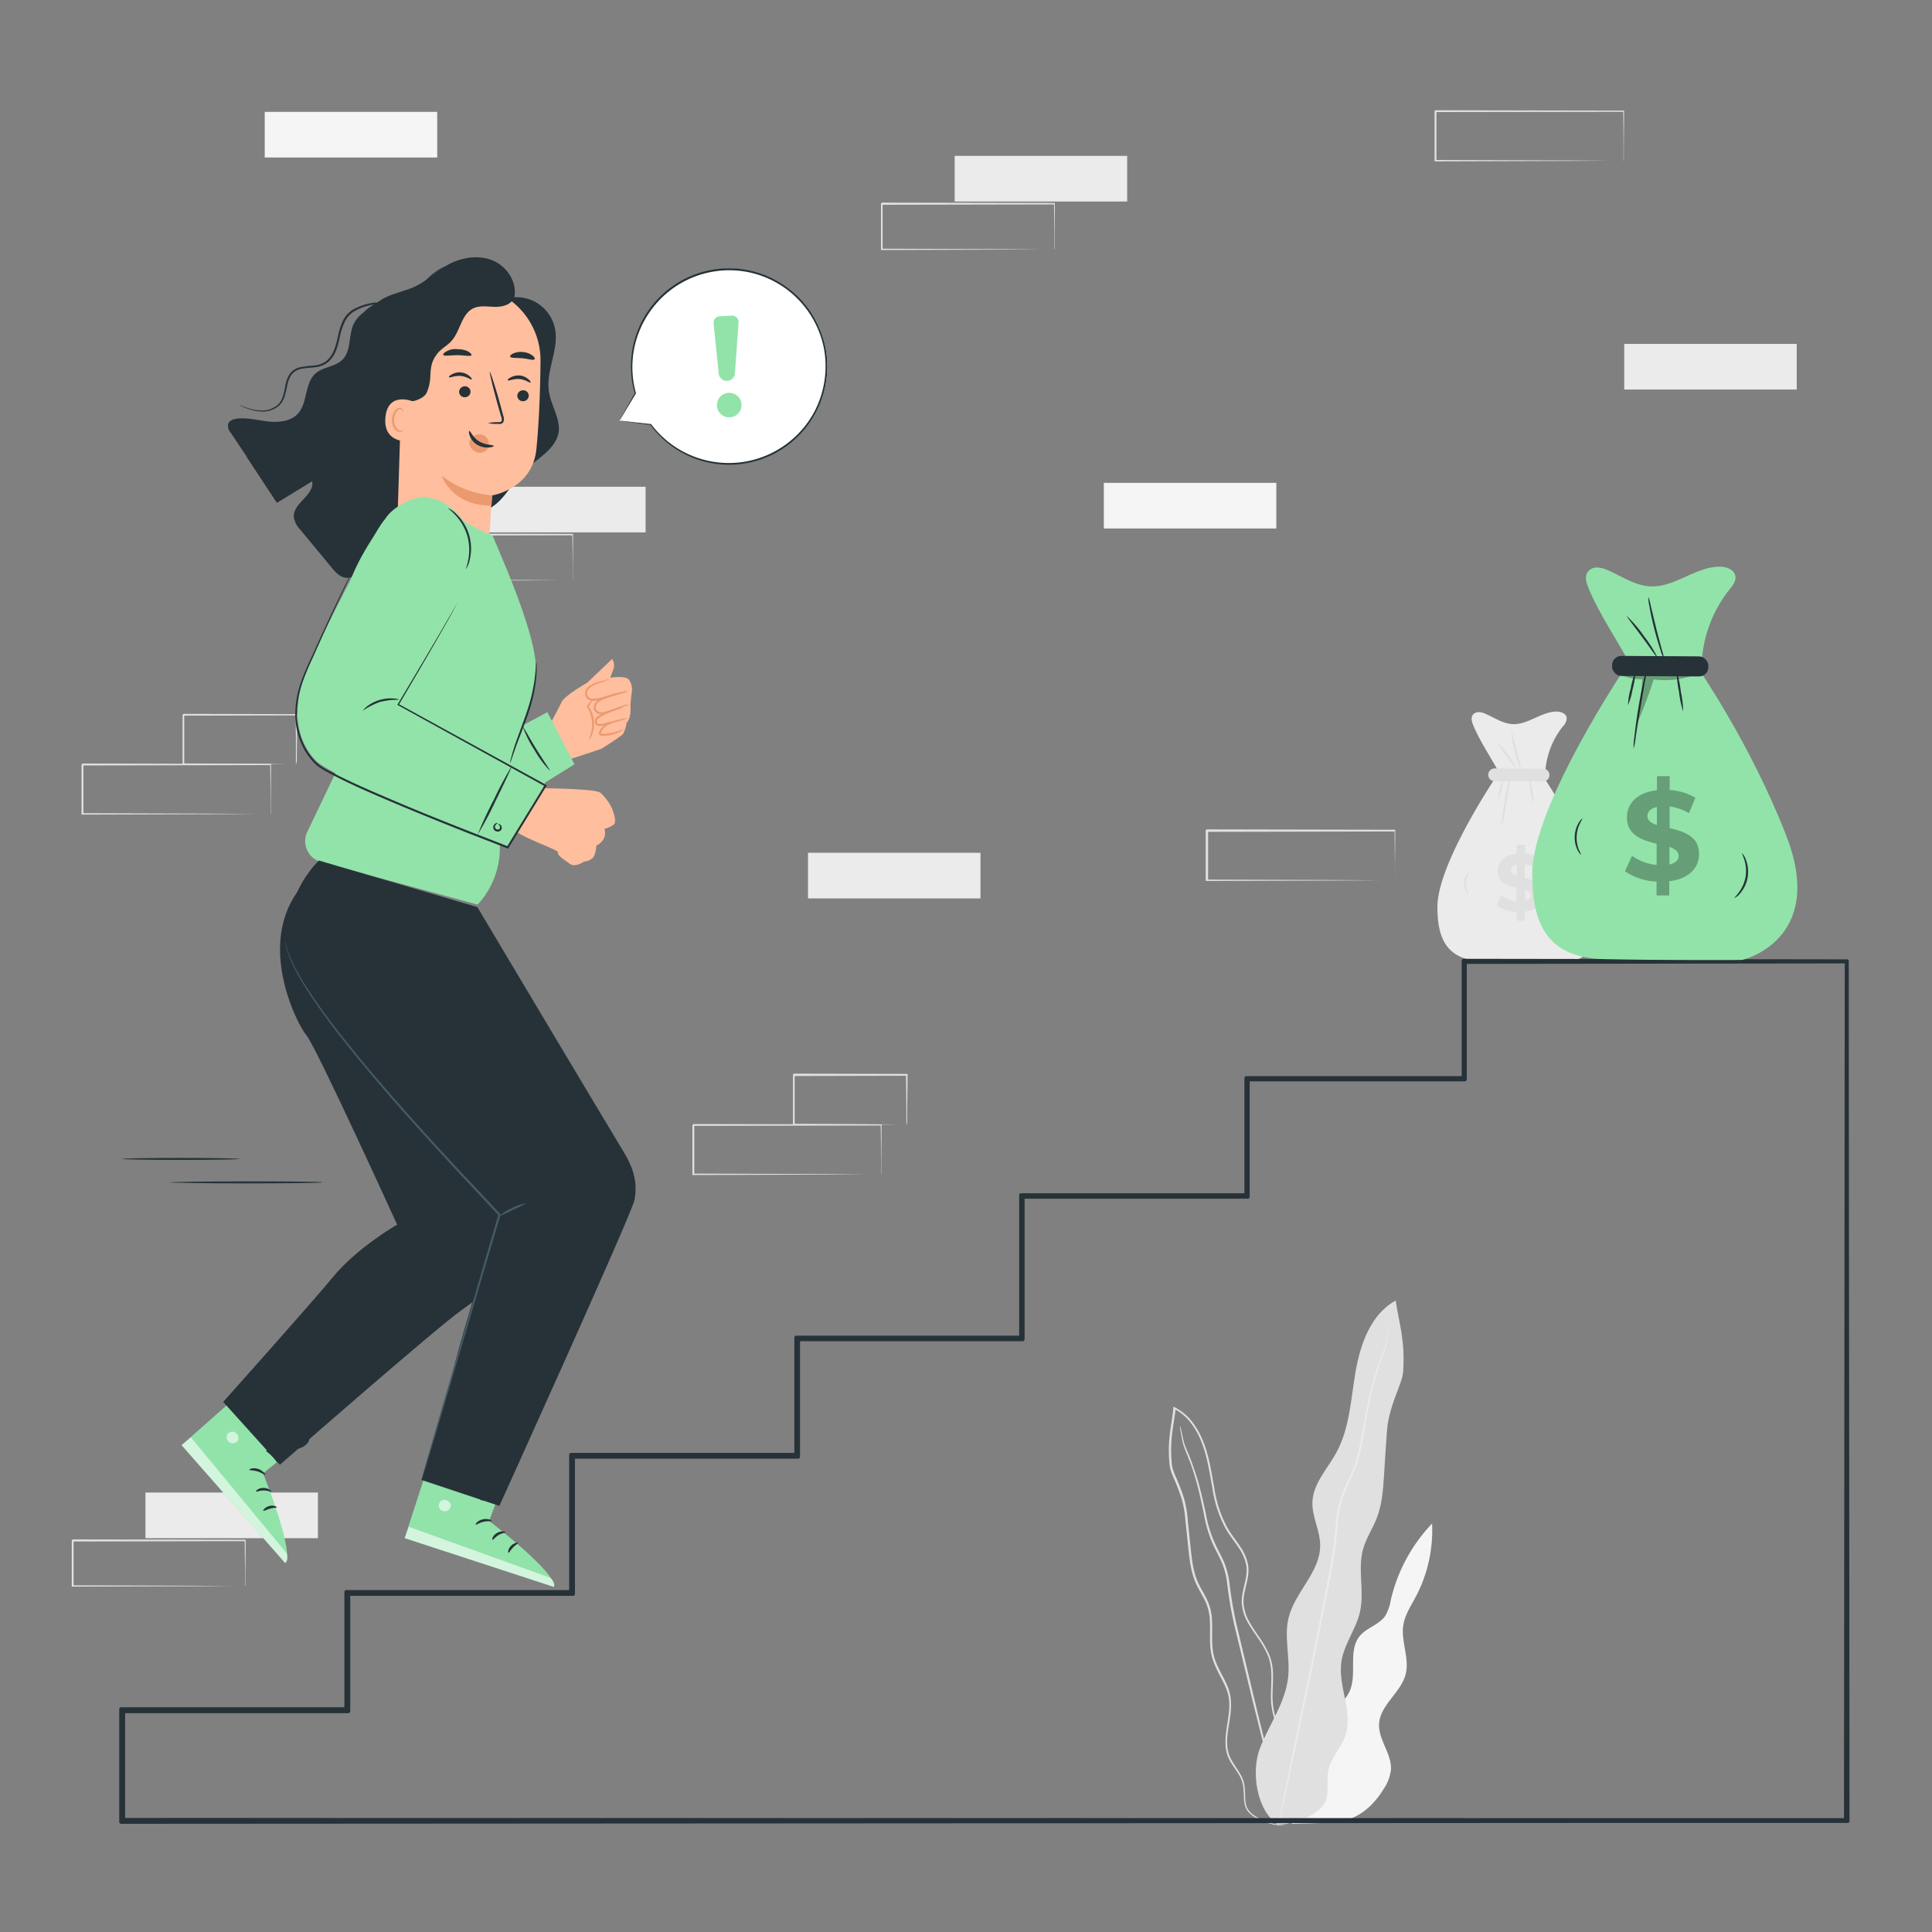 <svg xmlns="http://www.w3.org/2000/svg" viewBox="0 0 500 500"><rect x="0" y="0" width="500" height="500" fill="#808080" stroke="none"/><g id="freepik--background-complete--inject-17"><path d="M387.51,200.52S372,223.4,372,234.68c0,7.49,1.89,13.86,11.78,14.09s22.76.14,22.76.14,13.93-3.18,7.34-20.32a150,150,0,0,0-14.75-28Z" style="fill:#ebebeb"></path><path d="M405.45,185.74c-.16-1.11-1.52-1.6-2.65-1.59-4,.07-7.39,3.45-11.36,3.25-2.49-.13-4.66-1.65-6.95-2.64a4.5,4.5,0,0,0-1.75-.46,1.89,1.89,0,0,0-1.59.71c-.56.79-.21,1.87.16,2.77,1.84,4.39,4.88,8.75,7.09,13l11.48.47A21.09,21.09,0,0,1,404.46,188,3.05,3.05,0,0,0,405.45,185.74Z" style="fill:#ebebeb"></path><path d="M394.59,235.94l0,2.34h-2.09V236a10,10,0,0,1-5.19-1.7l1.17-2.55a8.38,8.38,0,0,0,4,1.51l0-3.49c-2.31-.58-4.9-1.36-4.88-4.35,0-2.22,1.63-4.11,4.94-4.47v-2.32h2.09v2.28a9.48,9.48,0,0,1,4.23,1.3l-1.06,2.57a8.58,8.58,0,0,0-3.19-1.11l0,3.56c2.31.55,4.86,1.34,4.84,4.29C399.47,233.69,397.87,235.56,394.59,235.94Zm-2-9.25,0-3c-1.11.25-1.55.85-1.56,1.54S391.63,226.39,392.55,226.69Zm3.57,5.06c0-.73-.6-1.13-1.5-1.45l0,2.88C395.65,233,396.11,232.42,396.12,231.75Z" style="fill:#e0e0e0"></path><path d="M387.77,207a14.5,14.5,0,0,1,1.22-5.39,15,15,0,0,1-1.22,5.39Z" style="fill:#e0e0e0"></path><path d="M388.7,214.14a32.5,32.5,0,0,1,.66-6.62,33.35,33.35,0,0,1,1.5-6.48,60.35,60.35,0,0,1-1,6.57A60.13,60.13,0,0,1,388.7,214.14Z" style="fill:#e0e0e0"></path><path d="M396.86,208a21.12,21.12,0,0,1-1.05-6.5,10.62,10.62,0,0,1,.78,3.21A10.74,10.74,0,0,1,396.86,208Z" style="fill:#e0e0e0"></path><path d="M387.57,192.28a22.88,22.88,0,0,1,5.13,7,25.58,25.58,0,0,1-2.65-3.41A26.3,26.3,0,0,1,387.57,192.28Z" style="fill:#e0e0e0"></path><path d="M391.12,189.12a42.57,42.57,0,0,1,1.38,5.1,39.44,39.44,0,0,1,1.2,5.14,20.72,20.72,0,0,1-1.71-5A20.25,20.25,0,0,1,391.12,189.12Z" style="fill:#e0e0e0"></path><path d="M405.28,238.72a8.79,8.79,0,0,0,1.75-3.51,8.91,8.91,0,0,0-.49-3.9s.38.32.68,1a5.38,5.38,0,0,1,.33,2.95,5.46,5.46,0,0,1-1.29,2.69C405.74,238.55,405.32,238.77,405.28,238.72Z" style="fill:#e0e0e0"></path><path d="M380.05,231.6c-.05,0-.34-.21-.63-.74a4.43,4.43,0,0,1-.51-2.3,4.54,4.54,0,0,1,.69-2.25c.33-.51.64-.73.69-.69a6.42,6.42,0,0,0-.24,6Z" style="fill:#e0e0e0"></path><path d="M399.33,202.25l-12.53-.08a1.65,1.65,0,0,1-1.65-1.66h0a1.65,1.65,0,0,1,1.67-1.64l12.53.07a1.66,1.66,0,0,1,1.65,1.67h0A1.66,1.66,0,0,1,399.33,202.25Z" style="fill:#e0e0e0"></path><path d="M70,210.7a1,1,0,0,1,0-.23c0-.18,0-.39,0-.66,0-.61,0-1.45,0-2.54,0-2.22,0-5.41-.08-9.44L70,198l-48.65.1c.11-.11-.25.25.24-.25h0V210.7l-.24-.24,34.67.11,10.23.07,2.77,0,.72,0H70a.94.94,0,0,1-.23,0h-.69l-2.72,0-10.17.07-34.84.11h-.25V197.85h0l.25-.25,48.65.1h.15v.15c0,4.07-.06,7.29-.08,9.53,0,1.07,0,1.91,0,2.5,0,.26,0,.47,0,.64A1.23,1.23,0,0,1,70,210.7Z" style="fill:#e0e0e0"></path><path d="M76.58,197.83s0-.09,0-.24,0-.41,0-.69c0-.63,0-1.49,0-2.58,0-2.25,0-5.44-.09-9.36l.17.18-29.23.07.25-.25h0v6.61c0,2.15,0,4.24,0,6.24l-.24-.24,20.91.12,6.1.06,1.64,0a4.55,4.55,0,0,1,.58,0,3.28,3.28,0,0,1-.53,0l-1.59,0-6,.06-21.07.12h-.23v-.24c0-2,0-4.09,0-6.24V185h0l.25-.25,29.23.07h.18V185c0,4-.07,7.19-.09,9.47,0,1.07,0,1.92,0,2.54A4.88,4.88,0,0,1,76.58,197.83Z" style="fill:#e0e0e0"></path><path d="M361,227.9a2.07,2.07,0,0,1,0-.23l0-.66c0-.61,0-1.45,0-2.53,0-2.23-.05-5.42-.09-9.45l.15.15-48.65.1.25-.25h0v6.52c0,2.15,0,4.26,0,6.33l-.24-.24,34.67.11,10.24.07,2.76,0,.73,0H361s-.07,0-.22,0H360l-2.71,0-10.18.06-34.84.11h-.24v-.25q0-3.1,0-6.33v-6.52h0l.25-.25,48.65.1h.16V215c0,4.07-.06,7.29-.08,9.53,0,1.07,0,1.91,0,2.5,0,.26,0,.47,0,.64S361,227.91,361,227.9Z" style="fill:#e0e0e0"></path><path d="M420.16,41.65a1.35,1.35,0,0,1,0-.24v-.66c0-.6,0-1.45,0-2.53,0-2.22,0-5.42-.08-9.45l.15.16L371.51,29l.24-.24h0V41.65l-.24-.25,34.67.11,10.23.07,2.77,0,.72,0,.26,0h-.23l-.69,0-2.72,0-10.17.07-34.84.11h-.25V28.78h0l.25-.25,48.65.09h.15v.15c0,4.07-.06,7.3-.08,9.54,0,1.07,0,1.9,0,2.5,0,.26,0,.47,0,.63A1.66,1.66,0,0,1,420.16,41.65Z" style="fill:#e0e0e0"></path><path d="M228,304s0-.09,0-.24,0-.39,0-.66c0-.6,0-1.45,0-2.53,0-2.22,0-5.42-.08-9.44l.15.15-48.65.09c.11-.11-.25.25.25-.24h0v6.52c0,2.14,0,4.26,0,6.33l-.24-.25,34.67.11,10.23.07,2.77,0h.73a1.27,1.27,0,0,1,.25,0h-.22l-.7,0-2.71,0-10.18.07-34.84.11h-.24V304c0-2.07,0-4.19,0-6.33v-6.52h0l.25-.25L228,291h.15v.15c0,4.06-.06,7.29-.08,9.53,0,1.07,0,1.9,0,2.5v.63A.85.85,0,0,1,228,304Z" style="fill:#e0e0e0"></path><path d="M234.57,291.1a1.41,1.41,0,0,1,0-.25c0-.18,0-.41,0-.68,0-.63,0-1.5,0-2.58,0-2.26-.06-5.45-.1-9.36l.18.17-29.23.07.24-.24h0v6.61c0,2.15,0,4.24,0,6.24l-.23-.24,20.91.11,6.09.07,1.64,0,.59,0a3.28,3.28,0,0,1-.53,0l-1.6,0-6,.06-21.07.11h-.24v-.23c0-2,0-4.09,0-6.24v-6.61h0c-.06,0,.47-.47.25-.25l29.23.07h.18v.18c0,4-.08,7.18-.1,9.47,0,1.07,0,1.91,0,2.54S234.58,291.11,234.57,291.1Z" style="fill:#e0e0e0"></path><rect x="37.64" y="386.27" width="44.64" height="11.81" style="fill:#ebebeb"></rect><path d="M63.41,410.52a1.66,1.66,0,0,1,0-.21c0-.16,0-.36,0-.61,0-.55,0-1.33,0-2.32,0-2-.05-5-.08-8.67l.14.14-44.64.09c.1-.1-.23.23.22-.23h0v11.79l-.22-.22,31.81.1,9.39.07,2.54,0h.9l-.21,0h-.63l-2.49,0-9.34.07-32,.1h-.23v-12h0c.45-.45.13-.12.23-.22l44.64.08h.14v.13c0,3.73-.06,6.69-.08,8.75,0,1,0,1.75,0,2.29,0,.24,0,.43,0,.59A.93.93,0,0,1,63.41,410.52Z" style="fill:#e0e0e0"></path><rect x="247.07" y="40.34" width="44.64" height="11.81" style="fill:#ebebeb"></rect><path d="M272.84,64.59a1.12,1.12,0,0,1,0-.22c0-.16,0-.35,0-.6,0-.56,0-1.33,0-2.33,0-2,0-5-.07-8.66l.14.13L228.19,53l.23-.22h0v6c0,2,0,3.91,0,5.81l-.22-.23,31.82.11,9.39.06,2.54,0h.66l.24,0h-.21l-.64,0-2.49,0-9.34.07-32,.1H228v-.22c0-1.9,0-3.84,0-5.81v-6h0l.23-.23,44.65.09H273v.14c0,3.73-.05,6.69-.07,8.74,0,1,0,1.75,0,2.3,0,.24,0,.43,0,.58S272.84,64.59,272.84,64.59Z" style="fill:#e0e0e0"></path><rect x="122.44" y="125.97" width="44.64" height="11.81" style="fill:#ebebeb"></rect><path d="M148.2,150.22s0-.08,0-.22,0-.36,0-.6c0-.56,0-1.33,0-2.33,0-2,0-5-.08-8.66l.14.13-44.64.09c.1-.1-.23.23.23-.22h0v11.81l-.22-.23,31.81.11,9.39.06,2.54,0H148l.23,0H148l-.64,0-2.49,0-9.34.07-32,.1h-.22v-.22c0-1.9,0-3.84,0-5.81v-6h0l.23-.23,44.64.09h.14v.14c0,3.73-.06,6.69-.08,8.74,0,1,0,1.75,0,2.3,0,.24,0,.43,0,.58S148.21,150.22,148.2,150.22Z" style="fill:#e0e0e0"></path><rect x="209.11" y="220.7" width="44.64" height="11.81" style="fill:#ebebeb"></rect><rect x="420.35" y="89" width="44.64" height="11.81" style="fill:#ebebeb"></rect><rect x="285.67" y="124.96" width="44.64" height="11.81" style="fill:#f5f5f5"></rect><rect x="68.51" y="28.95" width="44.64" height="11.81" style="fill:#f5f5f5"></rect><path d="M340.33,451.89c-.72-2.87,1.17-5.74,3.3-7.81s4.65-3.93,5.77-6.67c1.8-4.46-.56-10.25,2.5-14,1.8-2.18,5-2.9,6.6-5.23a12,12,0,0,0,1.45-4.17,42.56,42.56,0,0,1,10.67-19.71,36.83,36.83,0,0,1-4.25,19c-1.24,2.33-2.76,4.61-3.19,7.22-.68,4.23,1.66,8.62.6,12.78-1.22,4.75-6.59,7.91-6.87,12.81-.24,4.15,3.35,7.81,3.06,11.95a11.24,11.24,0,0,1-1.87,4.9c-3.24,5.31-8,9-15.11,8.8l-8.74.25Z" style="fill:#f5f5f5"></path><path d="M332.48,472.31a7,7,0,0,1-2.41-.06,15.37,15.37,0,0,1-2.83-.73,12,12,0,0,1-3.5-1.95,4.79,4.79,0,0,1-1.43-1.93,8.91,8.91,0,0,1-.4-2.61,25.06,25.06,0,0,0-.19-2.83,7.76,7.76,0,0,0-1.05-2.82c-1-1.81-2.72-3.54-3.26-6s-.14-5,.28-7.66.83-5.48-.16-8.21-2.82-5.22-3.76-8.31-.48-6.46-.66-9.77a12.85,12.85,0,0,0-1.11-4.86c-.7-1.55-1.67-3-2.43-4.65-1.53-3.3-1.78-7-2.19-10.69q-.28-2.78-.59-5.59a27.89,27.89,0,0,0-.94-5.6,50.5,50.5,0,0,0-2.06-5.42,17.22,17.22,0,0,1-1-2.83,28.27,28.27,0,0,1-.27-3,36.1,36.1,0,0,1,.27-6c.25-2,.62-4,.85-6,0-.12,0-.24,0-.35l.05-.4.36.18a13.39,13.39,0,0,1,4.68,4,21.41,21.41,0,0,1,2.86,5.35c1.44,3.76,1.95,7.7,2.66,11.46a31.08,31.08,0,0,0,3.53,10.59c.95,1.57,2.1,3,3.11,4.52a12.4,12.4,0,0,1,2.14,5c.49,3.71-1.56,6.94-1.16,10.22a11.54,11.54,0,0,0,1.57,4.54c.79,1.41,1.71,2.71,2.59,4a26,26,0,0,1,2.33,4.05,12.93,12.93,0,0,1,1.05,4.39c.19,2.95-.24,5.74,0,8.38a19.23,19.23,0,0,0,2.12,7.2c1,2.16,2.21,4.11,3.18,6,.49.94.94,1.87,1.31,2.79a13.45,13.45,0,0,1,.75,2.77,17.44,17.44,0,0,1,0,5,12.63,12.63,0,0,1-2.54,6.35,6,6,0,0,1-.71.76,3.17,3.17,0,0,1-.58.48l-.5.35a10.89,10.89,0,0,0,1.7-1.66,12.69,12.69,0,0,0,2.41-6.31,17.79,17.79,0,0,0-.08-4.92,13.36,13.36,0,0,0-.76-2.7c-.37-.9-.82-1.82-1.32-2.76-1-1.87-2.16-3.81-3.23-6a19.61,19.61,0,0,1-2.19-7.33c-.21-2.7.21-5.5,0-8.38a12.2,12.2,0,0,0-1-4.24,25.28,25.28,0,0,0-2.29-4c-.88-1.3-1.82-2.6-2.63-4a12,12,0,0,1-1.64-4.73c-.4-3.49,1.64-6.75,1.14-10.19a12,12,0,0,0-2.07-4.78c-1-1.5-2.15-2.92-3.13-4.53A31.59,31.59,0,0,1,313.75,385c-.72-3.78-1.23-7.68-2.64-11.36a20.45,20.45,0,0,0-2.79-5.21,12.84,12.84,0,0,0-4.48-3.83l.4-.22,0,.35c-.23,2-.61,4.05-.85,6a35,35,0,0,0-.27,6c.05,1,.11,2,.25,2.91a17.91,17.91,0,0,0,1,2.74,49,49,0,0,1,2.08,5.48,28.07,28.07,0,0,1,.95,5.69c.2,1.88.39,3.74.59,5.59.39,3.68.65,7.35,2.12,10.54.73,1.58,1.7,3.05,2.42,4.65a13.39,13.39,0,0,1,1.14,5c.18,3.38-.28,6.67.61,9.67s2.79,5.47,3.73,8.3.57,5.8.14,8.41-.87,5.19-.32,7.52,2.14,4.06,3.18,5.93a8.12,8.12,0,0,1,1.07,2.93,26.05,26.05,0,0,1,.17,2.86,8.57,8.57,0,0,0,.36,2.54,4.68,4.68,0,0,0,1.34,1.85,12.17,12.17,0,0,0,3.42,1.95,14.59,14.59,0,0,0,2.79.77,11.71,11.71,0,0,0,1.78.19C332.27,472.3,332.48,472.31,332.48,472.31Z" style="fill:#e0e0e0"></path><path d="M305.44,369.17a1.1,1.1,0,0,1,.09.27l.19.78c.16.69.36,1.73.68,3s1.13,2.77,1.79,4.58,1.4,3.88,2.05,6.21,1.23,4.93,1.83,7.71a32.34,32.34,0,0,0,2.75,8.55c.71,1.42,1.5,2.87,2.14,4.44a21.15,21.15,0,0,1,1.23,5A101.06,101.06,0,0,0,320,420.35c1.71,7.18,3.34,14,4.83,20.23s2.89,11.79,4.05,16.5,2,8.46,2.68,11.13c.3,1.28.53,2.3.7,3,.07.32.13.58.17.79a.8.8,0,0,1,0,.27.91.91,0,0,1-.09-.26c-.06-.21-.14-.46-.23-.78-.19-.73-.46-1.73-.8-3-.69-2.66-1.66-6.44-2.86-11.09s-2.6-10.28-4.16-16.47l-4.88-20.23a99.8,99.8,0,0,1-1.82-10.63,20.17,20.17,0,0,0-1.18-4.9c-.61-1.54-1.4-3-2.11-4.41a32.73,32.73,0,0,1-2.74-8.68c-.58-2.79-1.13-5.37-1.76-7.7s-1.29-4.41-2-6.21-1.39-3.29-1.71-4.63-.45-2.36-.59-3.06c-.05-.33-.09-.59-.13-.8A1,1,0,0,1,305.44,369.17Z" style="fill:#e0e0e0"></path><path d="M330.94,472.33c-5.69-3.43-7.27-13.74-4.86-19.92s6.62-11.83,7.3-18.44c.52-5.08-1.11-10.31.1-15.27,1.64-6.69,8.21-11.85,8.18-18.74,0-3.86-2.2-7.51-2-11.38.24-4.73,3.9-8.47,6.18-12.63,3.48-6.37,3.75-13.92,5-21.08s4-14.81,10.36-18.29c.91,6.08,2.48,10.26,1.93,18.49-.19,3-3.66,8.61-4.17,15.09-.3,3.87-.52,7.75-.77,11.63s-.52,7.61-1.9,11.14c-1.05,2.7-2.73,5.14-3.51,7.93-1.48,5.25.39,10.95-.81,16.27-1,4.51-4.16,8.37-4.82,12.94-.94,6.43,3.18,13.13,1,19.24-1.07,3-3.59,5.47-4.32,8.61-.56,2.43,0,5-.49,7.46-.83,3.94-8.37,7-12.38,6.69" style="fill:#e0e0e0"></path><path d="M359.55,342.6a1.83,1.83,0,0,1,0,.35c0,.25-.08.58-.14,1-.13.87-.29,2.16-.59,3.83s-1.21,3.56-1.91,5.83-1.48,4.88-2.14,7.81-1.23,6.16-1.82,9.65a40.61,40.61,0,0,1-3,10.91c-.81,1.82-1.72,3.64-2.41,5.58a25.41,25.41,0,0,0-1.24,6.16,125.15,125.15,0,0,1-1.75,13.3l-5.07,25.37c-1.64,7.77-3.12,14.78-4.37,20.67s-2.28,10.6-3,13.92l-.84,3.78-.24,1a1.32,1.32,0,0,1-.09.33,1.27,1.27,0,0,1,0-.34q.06-.37.18-1c.17-.9.42-2.18.73-3.8.68-3.33,1.64-8.09,2.82-14L339,432.29c1.55-7.8,3.25-16.37,5-25.37a127,127,0,0,0,1.76-13.25,25.37,25.37,0,0,1,1.28-6.29c.7-2,1.62-3.81,2.44-5.62,1.74-3.57,2.36-7.3,3-10.77s1.2-6.73,1.89-9.66,1.46-5.56,2.23-7.82,1.64-4.15,2-5.78.53-2.94.7-3.8c.08-.41.14-.74.19-1A2.74,2.74,0,0,1,359.55,342.6Z" style="fill:#ebebeb"></path></g><g id="freepik--Stairs--inject-17"><path d="M478.11,471.19c-.12-137.14-.19-220.88-.19-222.41,0,1.53-.08,85.19-.2,222.21l-445.84-.06V442.86H90.14V412.49H148.3V377h58.26v-.24q0-15.35,0-30.14H264.7v-.22c0-12.62,0-24.81,0-36.66l58.06,0h.19v-.19c0-10.74,0-20.64,0-30.19l56,0h.16v-.15c0-11.33,0-21.09,0-30.24l98.82-.13-99-.14h-.13v.14c0,9.14,0,18.9,0,30.22l-56.06,0h-.18v.18c0,9.55,0,19.44,0,30.18l-58.08,0h-.21v.21c0,11.85,0,24,0,36.65H206.08v30.36H147.8V412H89.63v30.36H31.36v29.11h.29l446.27-.07h.19Z" style="fill:#263238"></path><path d="M31.65,472h-.29a.5.5,0,0,1-.5-.5V442.34a.5.5,0,0,1,.5-.5H89.13V412a.5.5,0,0,1,.5-.5H147.3v-35a.5.5,0,0,1,.5-.5h57.78V346.16a.5.5,0,0,1,.5-.5h57.68V309.31a.53.53,0,0,1,.15-.36.5.5,0,0,1,.35-.14h.21l57.58,0V279a.5.5,0,0,1,.5-.5l55.74,0,0-29.86a.5.5,0,0,1,.5-.5H379l99,.14h0l.13,0h.07a.54.54,0,0,1,.26.43h0c0,1,0,35.11.08,95l.11,127.37h0v.2a.5.5,0,0,1-.14.35.51.51,0,0,1-.36.15H406.23Zm.73-1.52,444.84.06c.12-131.68.19-214,.2-221.21l-97.82.13,0,29.89a.5.5,0,0,1-.5.5l-55.69,0v29.88a.5.5,0,0,1-.5.5l-57.75,0v36.38a.5.5,0,0,1-.5.5H207.05V377a.51.51,0,0,1-.5.5H148.8v35a.5.5,0,0,1-.5.5H90.64v29.87a.5.5,0,0,1-.5.5H32.38Z" style="fill:#263238"></path></g><g id="freepik--Money--inject-17"><path d="M420.9,172.38s-24.32,36-24.36,53.7c0,11.77,3,21.79,18.53,22.14s35.77.22,35.77.22,21.89-5,11.53-31.94c-9.15-23.79-23.18-44-23.18-44Z" style="fill:#92E3A9"></path><path d="M449.12,149.15c-.26-1.76-2.4-2.53-4.18-2.5-6.24.1-11.61,5.42-17.85,5.1-3.92-.19-7.33-2.59-10.93-4.15a7.39,7.39,0,0,0-2.74-.73,3,3,0,0,0-2.51,1.12c-.88,1.24-.33,2.95.25,4.36,2.89,6.9,7.68,13.75,11.15,20.39l18.05.74a33.16,33.16,0,0,1,7.2-20.87C448.38,151.59,449.31,150.44,449.12,149.15Z" style="fill:#92E3A9"></path><g style="opacity:0.3"><path d="M432,228.06l0,3.68-3.29,0,0-3.58a15.63,15.63,0,0,1-8.17-2.68l1.83-4a13.23,13.23,0,0,0,6.36,2.37l0-5.49c-3.64-.9-7.7-2.14-7.68-6.84,0-3.49,2.57-6.46,7.77-7l0-3.65,3.29,0,0,3.58a15,15,0,0,1,6.66,2l-1.67,4a13.53,13.53,0,0,0-5-1.74l0,5.59c3.65.87,7.65,2.11,7.62,6.74C439.71,224.52,437.19,227.46,432,228.06Zm-3.2-14.54,0-4.67c-1.74.38-2.44,1.33-2.44,2.42S427.39,213.05,428.83,213.52Zm5.61,7.95c0-1.15-.94-1.78-2.35-2.28l0,4.53C433.7,223.37,434.43,222.52,434.44,221.47Z"></path></g><path d="M421.32,182.5a18.15,18.15,0,0,1,.7-4.29,18.52,18.52,0,0,1,1.21-4.18,18.15,18.15,0,0,1-.7,4.29A18.31,18.31,0,0,1,421.32,182.5Z" style="fill:#263238"></path><path d="M422.78,193.79a16.11,16.11,0,0,1,.19-3.06c.2-1.88.53-4.47,1-7.32s1-5.42,1.41-7.26a16.77,16.77,0,0,1,.8-3,18.78,18.78,0,0,1-.44,3c-.35,2-.78,4.51-1.25,7.27s-.84,5.26-1.16,7.29A19,19,0,0,1,422.78,193.79Z" style="fill:#263238"></path><path d="M435.61,184.15a25.87,25.87,0,0,1-1.08-5.07,26.34,26.34,0,0,1-.58-5.15A25.22,25.22,0,0,1,435,179,25.84,25.84,0,0,1,435.61,184.15Z" style="fill:#263238"></path><path d="M421,159.42a31,31,0,0,1,4.43,5.18,32,32,0,0,1,3.64,5.77c-.13.08-1.83-2.44-4.06-5.46S420.9,159.52,421,159.42Z" style="fill:#263238"></path><path d="M426.58,154.46a11.93,11.93,0,0,1,.65,2.35c.4,1.65.86,3.57,1.38,5.7s1.06,4,1.49,5.67a12.29,12.29,0,0,1,.55,2.38,10.55,10.55,0,0,1-.9-2.27c-.48-1.43-1.08-3.42-1.65-5.65s-1-4.27-1.23-5.76A10.25,10.25,0,0,1,426.58,154.46Z" style="fill:#263238"></path><path d="M448.84,232.42c-.06-.06.5-.53,1.17-1.46a9.68,9.68,0,0,0,1.74-4,9.8,9.8,0,0,0-.3-4.39c-.34-1.09-.7-1.72-.63-1.76a4,4,0,0,1,1,1.64,8.63,8.63,0,0,1-1.49,8.77A4,4,0,0,1,448.84,232.42Z" style="fill:#263238"></path><path d="M409.19,221.24c-.05,0-.47-.37-.9-1.21a7.22,7.22,0,0,1-.75-3.56,7.37,7.37,0,0,1,1-3.5c.49-.8.95-1.17,1-1.13s-.28.51-.67,1.31a8.5,8.5,0,0,0-.27,6.73A8.65,8.65,0,0,1,409.19,221.24Z" style="fill:#263238"></path><g style="opacity:0.3"><path d="M420.42,174.34l-.66.46a14,14,0,0,0,5.23,1,98.86,98.86,0,0,1-1.22,11.26q2.37-5.51,4.21-11.23a22,22,0,0,0,11.23-1.43A173.19,173.19,0,0,0,420.42,174.34Z"></path></g><rect x="417.2" y="169.84" width="24.91" height="5.2" rx="2.39" transform="translate(1.04 -2.58) rotate(0.34)" style="fill:#263238"></rect></g><g id="freepik--Character--inject-17"><path d="M142.07,101.39c-.86-5.4,2.59-10.82,1.59-16.2a10.16,10.16,0,0,0-10.54-8.26c.75-4-2-8.13-5.83-9.61s-8.44-.6-12,1.56c-2.67,1.6-4.94,3.85-7.75,5.21-2.55,1.23-5.43,1.68-8,3a13.21,13.21,0,0,0-2.15,1.4c-.38.2-.76.4-1.13.63a11.85,11.85,0,0,0-2.22,1.79A8.06,8.06,0,0,0,91.46,84c-1.29,2.93-.55,6.78-2.81,9.06-1.86,1.88-5,1.85-7,3.6-2.83,2.53-2,7.46-4.47,10.31-1.83,2.06-4.93,2.41-7.67,2.12s-5.48-1.08-8.21-.74c-.94.12-2,.5-2.27,1.41a2.84,2.84,0,0,0,.69,2.25l3.62,5.41.5.73a.61.61,0,0,1,0,.12q3.91,5.94,7.82,11.87l9.13-5.58c.68,3.52-5,5.65-4.76,9.23a6.28,6.28,0,0,0,1.77,3.39l8,9.68c.93,1.13,2,2.34,3.42,2.62,2.06.4,3.92-1.21,5.4-2.69,4.55-4.51,9.46-9,15.59-11s13.13-1.33,18.05-5.27c2.83-2.27,4.44-5.71,7-8.28,3.36-3.41,8.61-5.77,9.33-10.48C145,108.26,142.63,105,142.07,101.39Z" style="fill:#263238"></path><path d="M104.15,93.36l-1.28,41A12.21,12.21,0,0,0,115.3,147h0c6.51-.12,11.28-2.17,11.59-11.78.1-3.09.41-6.73.44-7,0,0,10.4-1.61,11.48-11.92.52-5,1-13.38,1.07-22.75A19.3,19.3,0,0,0,122.33,74l-1-.09C110.54,73.59,104.21,82.56,104.15,93.36Z" style="fill:#ffbe9d"></path><path d="M127.42,128.19a24.1,24.1,0,0,1-13.1-5.06s2.5,7.72,12.88,7.74Z" style="fill:#eb996e"></path><path d="M136.84,102.48a1.48,1.48,0,0,1-1.56,1.35,1.42,1.42,0,0,1-1.4-1.47,1.48,1.48,0,0,1,1.56-1.35A1.41,1.41,0,0,1,136.84,102.48Z" style="fill:#263238"></path><path d="M137.29,99c-.2.17-1.24-.76-2.83-.9s-2.82.55-3,.34.14-.43.68-.75a4.14,4.14,0,0,1,2.41-.51,3.92,3.92,0,0,1,2.23,1C137.25,98.57,137.38,98.93,137.29,99Z" style="fill:#263238"></path><path d="M121.77,101.45a1.46,1.46,0,0,1-1.55,1.35,1.4,1.4,0,0,1-1.4-1.46,1.48,1.48,0,0,1,1.56-1.36A1.41,1.41,0,0,1,121.77,101.45Z" style="fill:#263238"></path><path d="M122.08,98.19c-.2.18-1.24-.75-2.83-.89s-2.82.54-3,.33.13-.42.68-.74a4.09,4.09,0,0,1,2.4-.51,4,4,0,0,1,2.23,1C122,97.75,122.18,98.12,122.08,98.19Z" style="fill:#263238"></path><path d="M126.32,109.49a10.61,10.61,0,0,1,2.61-.23c.41,0,.8-.05.9-.32a2.1,2.1,0,0,0-.16-1.22c-.29-1-.6-2.08-.92-3.2-1.26-4.54-2.13-8.26-2-8.31s1.36,3.59,2.62,8.14c.3,1.12.59,2.18.86,3.21a2.32,2.32,0,0,1,.06,1.61,1,1,0,0,1-.72.53,2.77,2.77,0,0,1-.69,0A10.09,10.09,0,0,1,126.32,109.49Z" style="fill:#263238"></path><path d="M122,91.92c-.2.41-1.76,0-3.64,0s-3.45.33-3.65-.09c-.08-.2.23-.57.88-.91a4.54,4.54,0,0,1,2.93-.53,5.5,5.5,0,0,1,2.62.57C121.8,91.35,122.1,91.73,122,91.92Z" style="fill:#263238"></path><path d="M138.33,93c-.36.33-1.61-.14-3.15-.28s-2.86,0-3.13-.39c-.11-.19.12-.54.72-.83a4.86,4.86,0,0,1,2.6-.39,4.8,4.8,0,0,1,2.45.92C138.34,92.43,138.49,92.81,138.33,93Z" style="fill:#263238"></path><path d="M126.46,114.61a3.36,3.36,0,0,0-.26-.94,2.25,2.25,0,0,0-1.74-1.23,2.89,2.89,0,0,0-2.08.58,2.28,2.28,0,0,0-.91,1.65,1.28,1.28,0,0,0,.09.51,3,3,0,0,0,2,1.92,2.51,2.51,0,0,0,2.59-.84,1.77,1.77,0,0,0,.35-.76A2.69,2.69,0,0,0,126.46,114.61Z" style="fill:#eb996e"></path><path d="M104.87,107.27a.1.1,0,0,0-.13.1.1.1,0,0,0,.14.08.11.11,0,0,0,0-.17.08.08,0,0,0-.09,0" style="fill:#263238"></path><path d="M105.05,106.84a.1.1,0,0,0-.13.1.09.09,0,0,0,.14.07.1.1,0,0,0,0-.16.08.08,0,0,0-.09,0" style="fill:#263238"></path><path d="M127.78,115.41c0,.12-.42.32-1.2.39a5.18,5.18,0,0,1-3-.65,4.61,4.61,0,0,1-2-2.35c-.27-.73-.25-1.22-.13-1.26.29-.12.87,1.72,2.63,2.74a7.24,7.24,0,0,0,2.5.81C127.31,115.21,127.77,115.26,127.78,115.41Z" style="fill:#263238"></path><path d="M99.71,102.06c-1.79-8.5.06-18,5.85-24.43s15.68-9.35,23.69-6a7.67,7.67,0,0,1,3,2,3.58,3.58,0,0,1,.75,3.43c-.68,1.81-3,2.39-4.89,2.35s-4-.43-5.71.43c-3,1.52-3.28,5.85-5.55,8.39-1.11,1.26-2.7,2-3.73,3.37-2.77,3.59-.84,6-2.74,10.11-.53,1.14-2.64,2.07-3.9,2.16s-.26.14-2.89-.33h0Z" style="fill:#263238"></path><path d="M107.14,104c-.17-.1-6.77-2.93-7.4,4.08s6.55,6.2,6.58,6S107.14,104,107.14,104Z" style="fill:#ffbe9d"></path><path d="M104.42,111.23s-.13.07-.35.15a1.23,1.23,0,0,1-.91-.06,3,3,0,0,1-1.16-2.84,4.07,4.07,0,0,1,.49-1.72,1.46,1.46,0,0,1,1-.86.63.63,0,0,1,.69.4c.07.21,0,.34,0,.36s.17-.1.13-.4a.75.75,0,0,0-.23-.46.88.88,0,0,0-.66-.24,1.73,1.73,0,0,0-1.38,1,4.21,4.21,0,0,0-.59,1.92c-.08,1.42.52,2.8,1.51,3.19a1.33,1.33,0,0,0,1.14-.09C104.39,111.4,104.44,111.24,104.42,111.23Z" style="fill:#eb996e"></path><path d="M61.82,104.84a6.29,6.29,0,0,1,.73.23c.47.16,1.16.42,2.06.68a11.42,11.42,0,0,0,3.36.49,6.18,6.18,0,0,0,4-1.56c1.22-1.15,1.51-3.05,1.9-5A7.77,7.77,0,0,1,75,96.75,4.53,4.53,0,0,1,77.89,95a33.1,33.1,0,0,1,3.43-.42,6,6,0,0,0,3.18-1.19,7.23,7.23,0,0,0,2-2.93,23.08,23.08,0,0,0,1-3.63,17.63,17.63,0,0,1,1.18-3.69,7.07,7.07,0,0,1,2.46-2.89,14.69,14.69,0,0,1,6.77-2,26.37,26.37,0,0,0,6.19-1.07,12.47,12.47,0,0,0,4.48-3c1.2-1.18,2.24-2.31,3.28-3.18a11.62,11.62,0,0,1,2.93-1.86,6.63,6.63,0,0,1,2.13-.53,3,3,0,0,1,.76,0,8,8,0,0,0-2.81.68,11.92,11.92,0,0,0-2.82,1.9c-1,.87-2,2-3.22,3.22a12.42,12.42,0,0,1-4.58,3.16A26.48,26.48,0,0,1,98,78.69a14.25,14.25,0,0,0-6.53,2,6.61,6.61,0,0,0-2.28,2.7A16.63,16.63,0,0,0,88,86.94,23.81,23.81,0,0,1,87,90.65a7.64,7.64,0,0,1-2.16,3.12,6.39,6.39,0,0,1-3.43,1.29c-1.18.14-2.33.16-3.39.39A4.09,4.09,0,0,0,75.42,97a7.35,7.35,0,0,0-1.08,2.77,26.82,26.82,0,0,1-.68,2.81,5.46,5.46,0,0,1-1.38,2.34,6.39,6.39,0,0,1-4.3,1.59,11.2,11.2,0,0,1-3.42-.59c-.91-.29-1.59-.58-2.05-.77A4.15,4.15,0,0,1,61.82,104.84Z" style="fill:#263238"></path><path d="M114.23,368.71l-9.5,29.35,38.6,12.62c.93-3.56-16.74-17.07-16.74-17.07l6.91-18.55Z" style="fill:#92E3A9"></path><g style="opacity:0.6"><path d="M115.17,388.12a1.49,1.49,0,1,0-.22,3,1.64,1.64,0,0,0,1.74-1.43,1.68,1.68,0,0,0-1.68-1.53" style="fill:#fff"></path></g><g style="opacity:0.6"><path d="M104.73,398.06l1.08-2.92,36.61,13.19s1.48,1.27.91,2.35Z" style="fill:#fff"></path></g><path d="M127.28,393.62c-.07.18-1-.05-2.16.22s-1.85.86-2,.73.47-1.06,1.83-1.37S127.37,393.47,127.28,393.62Z" style="fill:#263238"></path><path d="M130.8,396.53c0,.19-.93.22-1.82.77s-1.33,1.27-1.52,1.21,0-1.12,1.15-1.78S130.86,396.36,130.8,396.53Z" style="fill:#263238"></path><path d="M131.59,401.86c-.18,0-.15-1,.66-1.81s1.81-.92,1.84-.75-.68.52-1.33,1.2S131.79,401.9,131.59,401.86Z" style="fill:#263238"></path><path d="M128.35,389.22c-.13.13-.91-.4-2-.68s-2-.23-2.07-.41,1-.56,2.23-.22S128.49,389.11,128.35,389.22Z" style="fill:#263238"></path><path d="M128.86,384.59a4,4,0,0,1-1.93-.64,9.33,9.33,0,0,1-1.83-1.25,10,10,0,0,1-.93-.92,2.48,2.48,0,0,1-.44-.62.77.77,0,0,1,.23-1,1.12,1.12,0,0,1,1-.14,2.46,2.46,0,0,1,.69.33,8.32,8.32,0,0,1,1.08.78,7.13,7.13,0,0,1,1.41,1.69c.64,1.08.73,1.84.65,1.86s-.36-.67-1-1.62a8.15,8.15,0,0,0-1.43-1.48,7.6,7.6,0,0,0-1-.68c-.37-.24-.72-.36-.88-.22s-.08.08,0,.22a2.21,2.21,0,0,0,.33.45,9,9,0,0,0,.84.89,12.71,12.71,0,0,0,1.64,1.29A15.27,15.27,0,0,1,128.86,384.59Z" style="fill:#263238"></path><path d="M128.53,384.77a2.92,2.92,0,0,1,.07-1.93,5.91,5.91,0,0,1,.93-1.92,5.69,5.69,0,0,1,.85-.94,1.67,1.67,0,0,1,1.54-.52.94.94,0,0,1,.64.77,2.47,2.47,0,0,1,0,.73,4,4,0,0,1-.41,1.23,4.2,4.2,0,0,1-1.44,1.62,2.68,2.68,0,0,1-1.92.59c0-.11.73-.24,1.61-1a4.25,4.25,0,0,0,1.18-1.52,3.62,3.62,0,0,0,.31-1.06c.07-.41,0-.77-.15-.78a1.14,1.14,0,0,0-.87.37,6.3,6.3,0,0,0-1.78,2.54C128.66,384,128.64,384.77,128.53,384.77Z" style="fill:#263238"></path><path d="M70.1,353.61,47,374l26.8,30.52c2.61-2.59-5.71-23.22-5.71-23.22l15.39-12.44Z" style="fill:#92E3A9"></path><g style="opacity:0.6"><path d="M61,370.8a1.57,1.57,0,0,0-2.11.31,1.61,1.61,0,0,0,.41,2.12,1.65,1.65,0,0,0,2.23-.34,1.68,1.68,0,0,0-.67-2.17" style="fill:#fff"></path></g><g style="opacity:0.6"><path d="M47,374l2.42-2,24.79,30s.63,1.85-.41,2.49Z" style="fill:#fff"></path></g><path d="M68.63,381.69c-.14.12-.86-.57-2-.9s-2-.21-2.1-.4,1-.67,2.27-.24S68.79,381.61,68.63,381.69Z" style="fill:#263238"></path><path d="M70.19,386c-.11.15-.92-.28-2-.27s-1.8.42-1.92.27.59-.94,1.88-.94S70.32,385.87,70.19,386Z" style="fill:#263238"></path><path d="M68.15,391c-.14-.11.38-.93,1.49-1.23s2,.14,2,.31-.85.09-1.76.35S68.3,391.11,68.15,391Z" style="fill:#263238"></path><path d="M71.8,378.45c-.18.05-.59-.8-1.38-1.6s-1.62-1.23-1.57-1.41,1.11,0,2,.95S72,378.43,71.8,378.45Z" style="fill:#263238"></path><path d="M74.6,374.73c-.06,0-.66-.46-1.34-1.54a9.85,9.85,0,0,1-.94-2,11.19,11.19,0,0,1-.33-1.27,2.81,2.81,0,0,1-.06-.75.78.78,0,0,1,.69-.73,1.13,1.13,0,0,1,.9.37,2.69,2.69,0,0,1,.42.64,6.73,6.73,0,0,1,.53,1.22,7.17,7.17,0,0,1,.36,2.18c0,1.25-.31,1.95-.39,1.92s0-.76-.08-1.92a8.05,8.05,0,0,0-.47-2,8.37,8.37,0,0,0-.51-1.1c-.21-.4-.45-.67-.66-.64s-.1,0-.13.18a1.89,1.89,0,0,0,0,.55,9.92,9.92,0,0,0,.27,1.19,11.86,11.86,0,0,0,.76,2A13.46,13.46,0,0,1,74.6,374.73Z" style="fill:#263238"></path><path d="M74.22,374.71c-.06,0,.18-.77,1-1.62A5.8,5.8,0,0,1,77,371.91a6.22,6.22,0,0,1,1.22-.38,1.69,1.69,0,0,1,1.59.34,1,1,0,0,1,.15,1,2.2,2.2,0,0,1-.39.62,4.1,4.1,0,0,1-1,.85,4.31,4.31,0,0,1-2.06.66,2.75,2.75,0,0,1-2-.47,17.64,17.64,0,0,0,1.88,0,4.25,4.25,0,0,0,1.79-.7,4.14,4.14,0,0,0,.81-.76c.26-.32.41-.65.27-.75a1.17,1.17,0,0,0-1-.12,6.23,6.23,0,0,0-1.11.31,6.68,6.68,0,0,0-1.71,1C74.71,374.15,74.32,374.77,74.22,374.71Z" style="fill:#263238"></path><path d="M142.53,187.11s1.95-3.63,2.8-5.4,6.62-5,6.62-5l6.46-6.16a3,3,0,0,1,.35,2.63c-.62,1.63-1,3-1.3,2.27,0,0,4.5-.76,5.35.5a4.51,4.51,0,0,1,.76,2.53l-.43,3.88s.43,3.29-1,4.73a8.47,8.47,0,0,1-.94,2.95,67.47,67.47,0,0,1-5.68,3.8l-8.07,2.66-4.91-9" style="fill:#ffbe9d"></path><path d="M162.65,178.75a15.68,15.68,0,0,1-2.71,1l-3,.92a9.2,9.2,0,0,1-3.85.67,1.91,1.91,0,0,1-1.62-1.41A2.19,2.19,0,0,1,152,178a5.86,5.86,0,0,1,2.83-1.5c.86-.24,1.55-.41,2-.58s.71-.27.73-.23-.2.2-.65.42a17.73,17.73,0,0,1-2,.74,5.82,5.82,0,0,0-2.58,1.46,1.76,1.76,0,0,0-.4,1.5,1.41,1.41,0,0,0,1.22,1,9.8,9.8,0,0,0,3.61-.62l3-.82A15.38,15.38,0,0,1,162.65,178.75Z" style="fill:#eb996e"></path><path d="M162.36,183a1.78,1.78,0,0,1-.07-.62l.12.08c-.61.29-1.78.78-3.31,1.39a20.43,20.43,0,0,1-2.6.92,3,3,0,0,1-1.64-.06,1.72,1.72,0,0,1-1.17-1.34,2.25,2.25,0,0,1,.88-2,6.87,6.87,0,0,1,1.71-.93,18.54,18.54,0,0,1,3.06-1,12.54,12.54,0,0,1,2.15-.32,2.14,2.14,0,0,1,.79,0c0,.09-1.12.14-2.85.64a22.86,22.86,0,0,0-3,1.1,7.11,7.11,0,0,0-1.57.88,1.78,1.78,0,0,0-.7,1.54,1.23,1.23,0,0,0,.84.94,2.42,2.42,0,0,0,1.36.05,22.48,22.48,0,0,0,2.55-.83c1.54-.55,2.74-1,3.39-1.15l.13,0v.13C162.43,182.76,162.39,183,162.36,183Z" style="fill:#eb996e"></path><path d="M162.54,185.8a13.23,13.23,0,0,1-2.4.83l-2.64.76c-.51.13-1,.29-1.58.42a2.85,2.85,0,0,1-.93.06,1.26,1.26,0,0,1-.93-.56,1.48,1.48,0,0,1,.56-1.85,11.59,11.59,0,0,1,1.44-.84,14.53,14.53,0,0,1,2.59-1,7,7,0,0,1,2.51-.42c0,.08-.94.25-2.4.77a17.15,17.15,0,0,0-2.48,1.09,10.15,10.15,0,0,0-1.34.81,1,1,0,0,0-.43,1.18c.2.37.81.37,1.32.27s1.06-.27,1.55-.39l2.66-.65A11.76,11.76,0,0,1,162.54,185.8Z" style="fill:#eb996e"></path><path d="M161.56,188.57a3.6,3.6,0,0,1-1.36.94,8.76,8.76,0,0,1-3.89.89l-.59,0a.74.74,0,0,1-.67-.41.9.9,0,0,1,.07-.71,5.42,5.42,0,0,1,.26-.48,3.91,3.91,0,0,1,1.35-1.27c.94-.51,1.63-.44,1.62-.38a12.38,12.38,0,0,0-1.42.7,3.88,3.88,0,0,0-1.14,1.2c-.15.25-.33.64-.27.75s.43.11.79.1A13.72,13.72,0,0,0,161.56,188.57Z" style="fill:#eb996e"></path><path d="M152.4,191.49a13.14,13.14,0,0,1,.51-1.57,9,9,0,0,0,.21-3.87,8.52,8.52,0,0,0-1.21-3.16l-.08-.13.09-.11c.85-1,1.42-1.65,1.49-1.59a7.67,7.67,0,0,1-1.17,1.84v-.24a7.72,7.72,0,0,1,1.39,3.31,8,8,0,0,1-.38,4.07A3.4,3.4,0,0,1,152.4,191.49Z" style="fill:#eb996e"></path><polygon points="131.74 189.6 141.66 184.32 148.67 197.8 127.01 211.28 125.5 200.1 131.74 189.6" style="fill:#92E3A9"></polygon><path d="M141.21,204c.22,0,12.69.15,14.11,1.11a12.6,12.6,0,0,1,3.11,4.21c.15.44,1.34,3.35.38,4.11a6.73,6.73,0,0,1-2.38,1.06,3.56,3.56,0,0,1-.15,2.51,4.26,4.26,0,0,1-1.93,1.84s-.15,2.44-1,3.25a3.88,3.88,0,0,1-2.22.89s-2.23,1.62-3.64.59-3.42-2.29-3.05-2.95-11-4.36-11.51-6.21-1-4.53-1-4.53l4.26-7.53Z" style="fill:#ffbe9d"></path><path d="M106.3,130c-6.13,1.86-8,6-11,11.5-4.64,8.6-11.75,22.19-15.53,30.93-4.93,11.4-2.68,19.69,2,24.46s49.55,22.45,49.55,22.45l9.8-16.56L103.05,181s15.3-23.7,16.78-27.07,6.66-15.62-3.86-23.05C112.3,128.33,110.29,128.77,106.3,130Z" style="fill:#92E3A9"></path><path d="M119.83,134.71c-1-.84-3.14-4.53-9-5.92-2.95-.71-8.85,2.05-10.92,5.2-3.94,6-7.62,10.92-10.51,19.78-3,9.23-.89,42.75-.89,42.75l-9.14,19.09A5.63,5.63,0,0,0,82.79,223l40.82,11.11h0a21.5,21.5,0,0,0,5.75-14.5l.09-13.85,3.83-14.13s5.39-9.58,5.39-18.77-9.57-30.22-11.15-34.17C127.52,138.72,121.09,135.77,119.83,134.71Z" style="fill:#92E3A9"></path><path d="M118.51,155.61s-.06.17-.22.5-.4.8-.72,1.42c-.66,1.24-1.66,3.05-3,5.37-2.63,4.63-6.52,11.31-11.38,19.53l-.07-.26,38.18,20.93.23.13-.14.22-9.79,16-.11.18-.2-.08-9.69-3.76c-6.65-2.63-13.13-5.24-19.34-7.87s-12.2-5.2-17.67-8.17a21,21,0,0,1-2-1.22,8.06,8.06,0,0,1-.93-.73l-.8-.84a17.54,17.54,0,0,1-2.52-3.74,19,19,0,0,1-1.93-8.34,25.75,25.75,0,0,1,1.32-7.9,63.74,63.74,0,0,1,2.84-6.8c3.85-8.55,7.07-15.42,9.44-20.1,1.18-2.34,2.13-4.14,2.8-5.35l.77-1.36c.18-.31.28-.46.28-.46s-.07.17-.23.48l-.73,1.39c-.63,1.23-1.56,3-2.71,5.39-2.31,4.71-5.48,11.59-9.29,20.16a68.75,68.75,0,0,0-2.79,6.77,25.66,25.66,0,0,0-1.27,7.77A18.68,18.68,0,0,0,78.79,193a16.83,16.83,0,0,0,2.46,3.63,12.1,12.1,0,0,0,3.6,2.68c5.42,2.94,11.43,5.48,17.62,8.12s12.69,5.23,19.34,7.85l9.68,3.77-.31.11,9.8-16,.09.35L103,182.5l-.17-.09.1-.17c4.9-8.2,8.84-14.84,11.52-19.45,1.33-2.29,2.36-4.08,3.07-5.31.34-.62.6-1.08.77-1.4A4.85,4.85,0,0,1,118.51,155.61Z" style="fill:#263238"></path><path d="M138.8,171.4a4.16,4.16,0,0,1,.08,1.07c0,.69,0,1.69-.1,2.92a39.46,39.46,0,0,1-2.1,9.39c-1.23,3.56-2.53,6.69-3.34,9s-1.26,3.76-1.34,3.74a4.69,4.69,0,0,1,.2-1.06c.15-.67.43-1.63.79-2.8.73-2.36,2-5.52,3.2-9a45.68,45.68,0,0,0,2.22-9.27C138.69,172.92,138.71,171.4,138.8,171.4Z" style="fill:#263238"></path><path d="M132.44,198.27c.12.06-1.75,4.07-4.18,9a91.5,91.5,0,0,1-4.64,8.72,95.38,95.38,0,0,1,4.17-9A92.82,92.82,0,0,1,132.44,198.27Z" style="fill:#263238"></path><path d="M128.92,213.31c0-.07.45-.16.78.37a1,1,0,0,1,.06,1,1.07,1.07,0,0,1-1.17.51,1.11,1.11,0,0,1-.92-.88,1.17,1.17,0,0,1,.3-1c.42-.43.84-.33.82-.27s-.31.14-.53.5a.69.69,0,0,0,.42,1.12.62.62,0,0,0,.66-.24.73.73,0,0,0,0-.63C129.23,213.45,128.91,213.38,128.92,213.31Z" style="fill:#263238"></path><path d="M142.33,199.49a26.92,26.92,0,0,1-4-5.37,27.39,27.39,0,0,1-3-6c.14-.07,1.52,2.57,3.44,5.69S142.45,199.39,142.33,199.49Z" style="fill:#263238"></path><path d="M93.9,183.92s.32-.51,1.06-1.09a10,10,0,0,1,3.26-1.67,10.2,10.2,0,0,1,3.64-.4,3.28,3.28,0,0,1,1.48.33,20.36,20.36,0,0,0-5,.57A19.72,19.72,0,0,0,93.9,183.92Z" style="fill:#263238"></path><path d="M120.6,147.26c-.08,0,.33-.95.61-2.52a13.32,13.32,0,0,0-.29-6.12,13.48,13.48,0,0,0-3.07-5.32c-1.09-1.16-1.93-1.72-1.88-1.79a6.51,6.51,0,0,1,2.15,1.53,12.51,12.51,0,0,1,3.29,5.43,12.33,12.33,0,0,1,.16,6.35A6.45,6.45,0,0,1,120.6,147.26Z" style="fill:#263238"></path><path d="M82.53,222.7S67.32,236.86,79,255.61s50.24,58.73,50.24,58.73-9.91,31.48-11.68,39.27S109.06,383,109.06,383l20.17,6.73s34.45-75.95,35-79.25c1-5.81-1.07-9.56-3.9-14.16s-36.79-61.56-36.79-61.56Z" style="fill:#263238"></path><path d="M102.78,316.94s-21-46.12-23.44-48.95-14.15-25.47,0-40l50.24,38.92s8.85,46.35,5.31,54.48-9.34,13.45-15.46,17.69-47,40-47,40L57.76,362.81s23.2-25.95,28.31-32.2C92.44,322.83,102.78,316.94,102.78,316.94Z" style="fill:#263238"></path><path d="M109.06,383s0-.12.08-.35l.28-1c.26-.92.63-2.24,1.1-3.93,1-3.45,2.42-8.4,4.2-14.55,3.6-12.35,8.61-29.5,14.26-48.86l.06.25c-2.08-2.28-4.35-4.65-6.61-7.07C107.05,291.1,93.59,275.84,84.85,264c-2.2-2.95-4.08-5.7-5.64-8.17a54.3,54.3,0,0,1-3.64-6.56A22,22,0,0,1,74,244.8a16.28,16.28,0,0,1-.18-1.64,2,2,0,0,1,.08.42c.06.27.09.68.21,1.2a22.84,22.84,0,0,0,1.66,4.41,56.5,56.5,0,0,0,3.71,6.48c1.57,2.45,3.47,5.18,5.68,8.11,8.8,11.76,22.3,27,37.67,43.3,2.27,2.42,4.52,4.79,6.61,7.08l.1.11,0,.14c-5.72,19.33-10.78,36.47-14.43,48.81-1.84,6.13-3.32,11.07-4.34,14.5-.52,1.68-.92,3-1.2,3.91-.13.42-.24.76-.32,1A1.61,1.61,0,0,1,109.06,383Z" style="fill:#455a64"></path><path d="M136.17,311.43a26.12,26.12,0,0,1-3.45,1.68,24.79,24.79,0,0,1-3.48,1.63,10.24,10.24,0,0,1,3.25-2.1A10.14,10.14,0,0,1,136.17,311.43Z" style="fill:#455a64"></path><path d="M83.44,306c0,.15-8.85.26-19.77.26S43.9,306.1,43.9,306s8.85-.26,19.77-.26S83.44,305.81,83.44,306Z" style="fill:#263238"></path><path d="M62,299.93c0,.14-6.8.26-15.19.26s-15.19-.12-15.19-.26,6.8-.26,15.19-.26S62,299.79,62,299.93Z" style="fill:#263238"></path></g><g id="freepik--speech-bubble--inject-17"><path d="M160.29,108.91l8.14,1a25.32,25.32,0,1,0-4-8.14h0Z" style="fill:#fff"></path><path d="M160.29,108.91l.25-.46c.18-.32.43-.78.76-1.36l3-5.4a.12.12,0,0,1,.16,0l0,0v0l-.2.08a25.38,25.38,0,0,1,39.41-27.42,24.87,24.87,0,0,1,7.81,9.31,25.87,25.87,0,0,1,2.06,5.84,25.3,25.3,0,0,1,.55,6,25.38,25.38,0,0,1-19.19,24A25.28,25.28,0,0,1,168.34,110l.08,0-6.09-.81-1.54-.21-.5-.07.56,0,1.57.17,6,.66a.08.08,0,0,1,.07,0,25.12,25.12,0,0,0,26.36,9.3,25.18,25.18,0,0,0,15.93-12.53,25.34,25.34,0,0,0,2.86-11A24.08,24.08,0,0,0,211.1,83.9,25,25,0,0,0,193,70.31a25.08,25.08,0,0,0-19.63,4.9,25.35,25.35,0,0,0-9.07,14.17,25.15,25.15,0,0,0,.27,12.34.12.12,0,0,1-.08.14.11.11,0,0,1-.13,0h.19c-1.36,2.28-2.41,4-3.14,5.26l-.82,1.37Z" style="fill:#263238"></path><path d="M184.67,83.68l1.33,13a2.11,2.11,0,0,0,2.05,1.9h0a2.11,2.11,0,0,0,2.15-2l.94-13.12a1.66,1.66,0,0,0-1.74-1.77l-3.17.17A1.65,1.65,0,0,0,184.67,83.68Z" style="fill:#92E3A9"></path><path d="M191.78,105.72a3.18,3.18,0,1,1-2.17-3.94A3.17,3.17,0,0,1,191.78,105.72Z" style="fill:#92E3A9"></path></g></svg>
